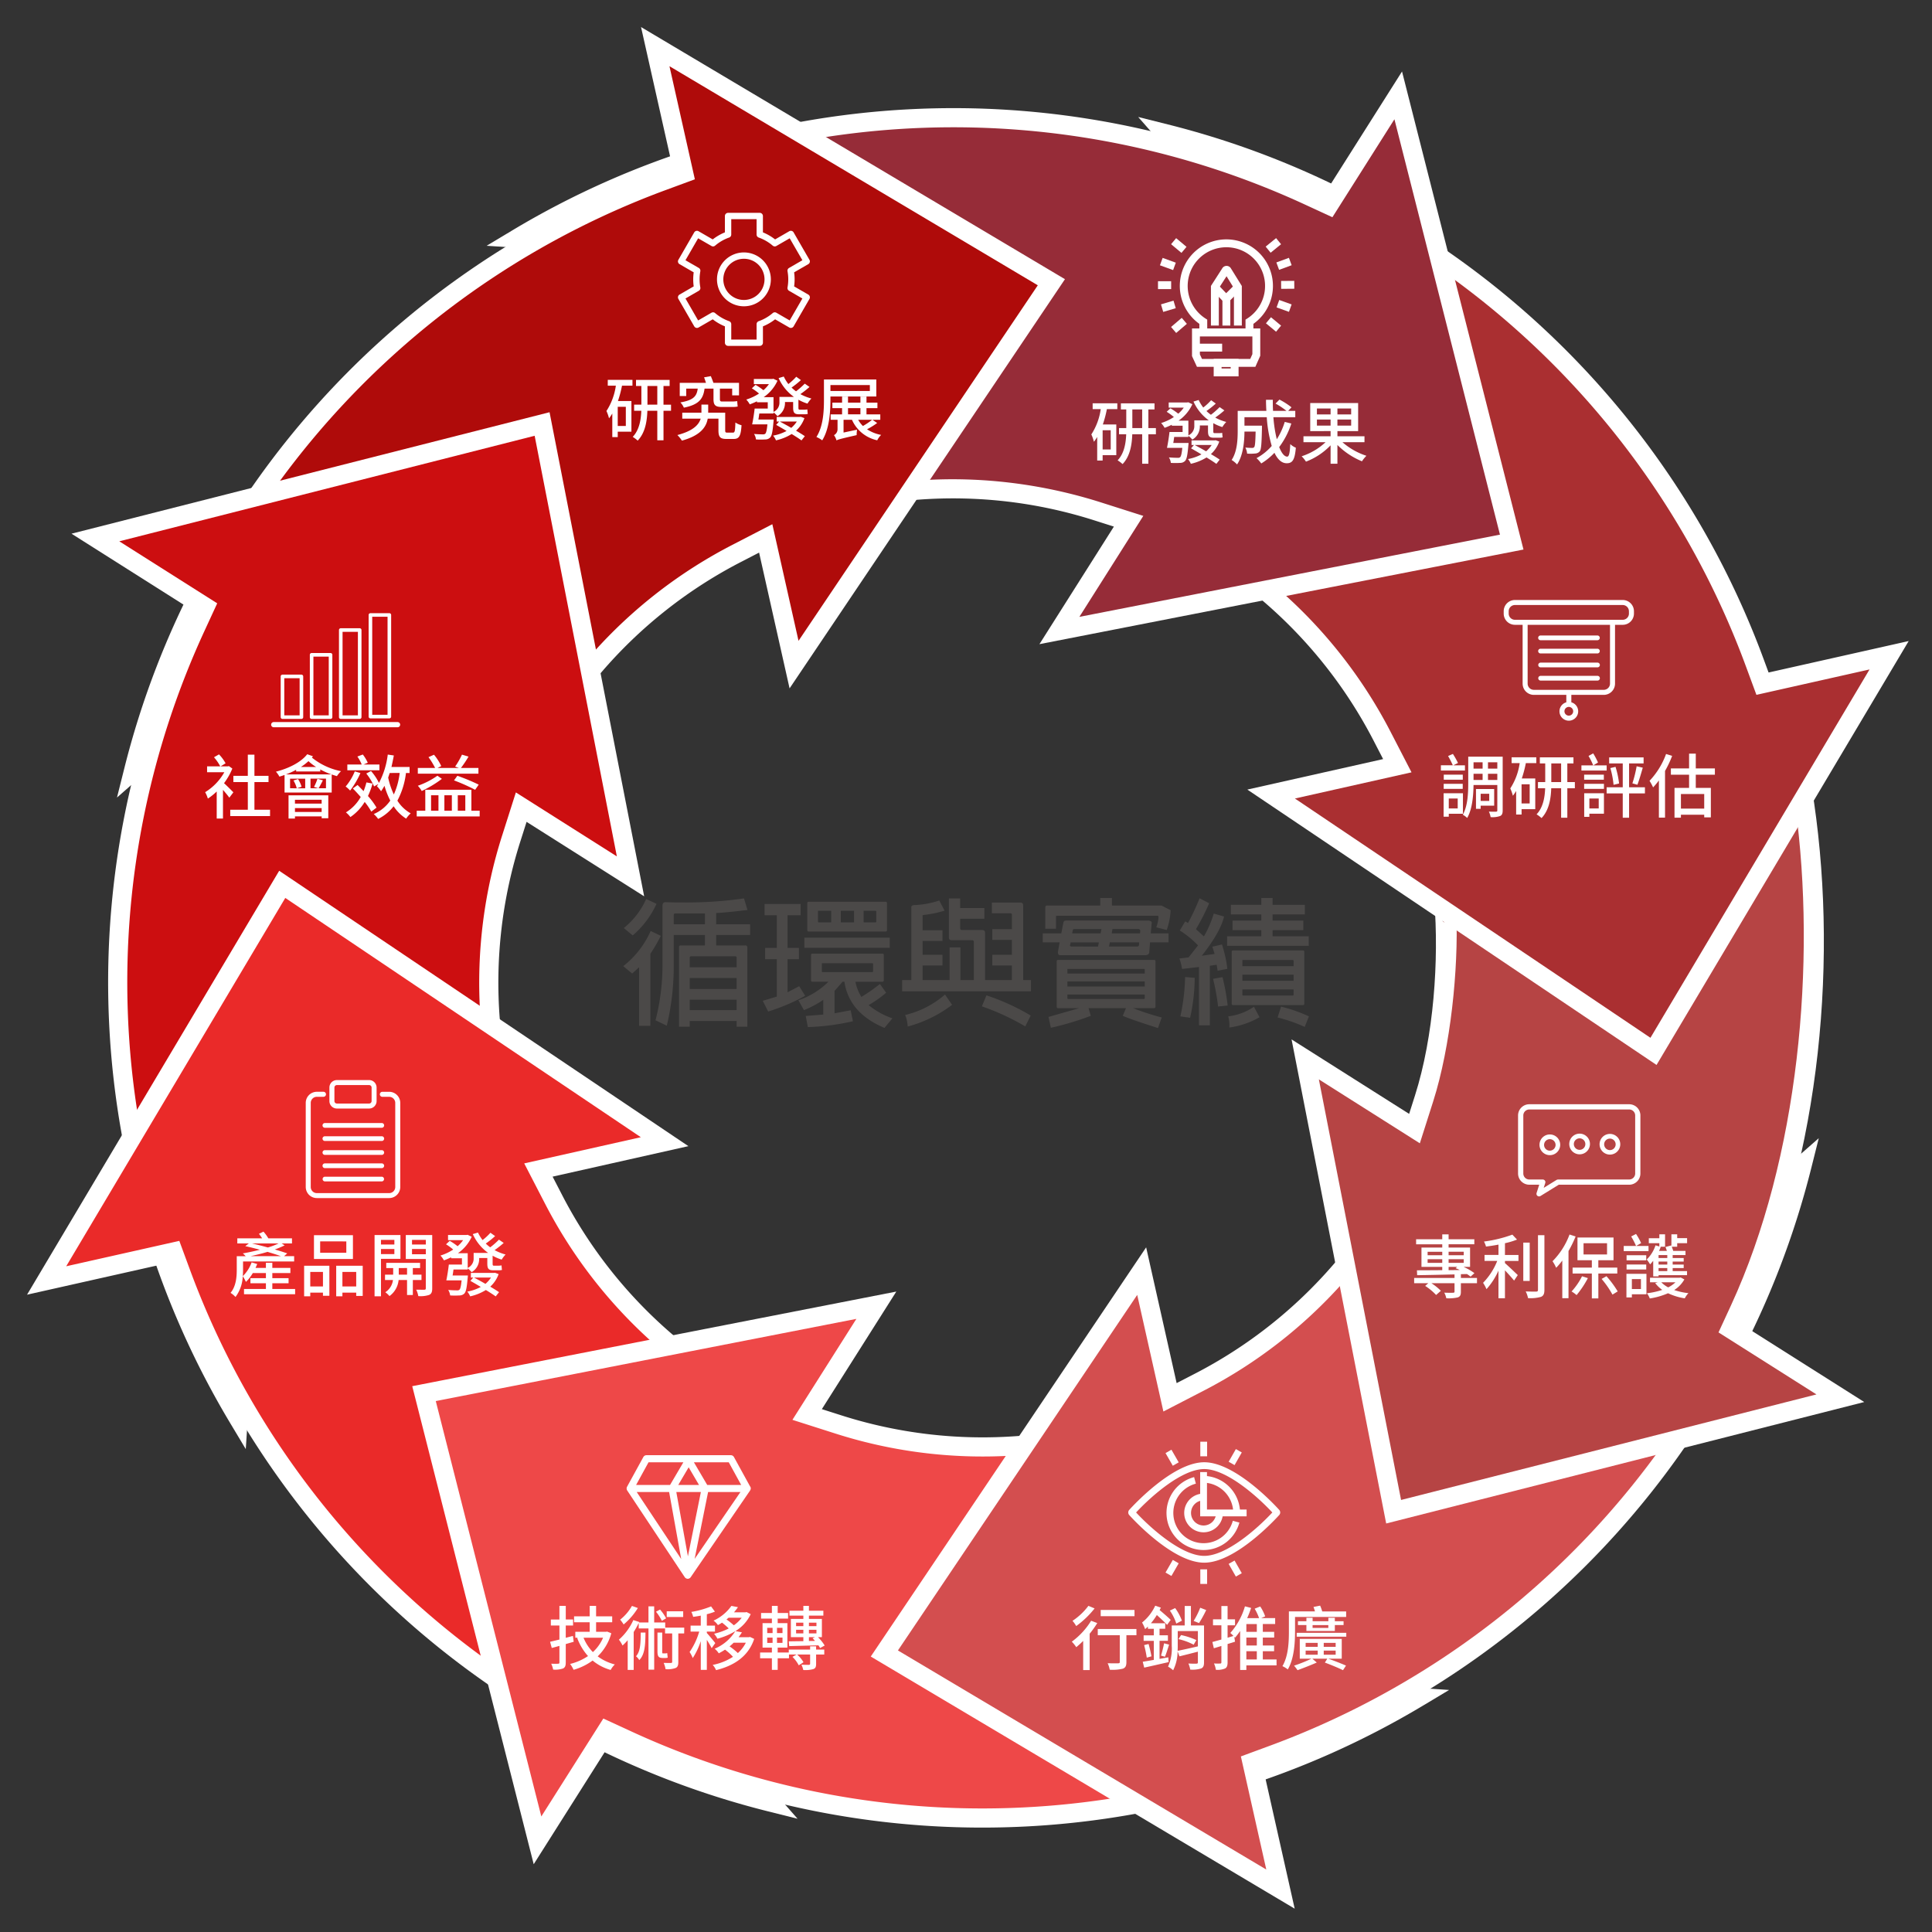 <svg xmlns="http://www.w3.org/2000/svg" xmlns:xlink="http://www.w3.org/1999/xlink" width="500" height="500" viewBox="0 0 500 500"><rect x="0" y="0" width="500" height="500" fill="#333333" stroke="none"/><defs><clipPath id="b"><rect width="500" height="500"/></clipPath></defs><g id="a" clip-path="url(#b)"><path d="M513.664,230.6l4.712,28.052-29.908,61.484-65.018-47.495-1.877-26.06Z" transform="translate(-49.523 -27.444)" fill="#b64444"/><path d="M396.566,196.735l3.761,7.275-32.662,7.334,98.957,66.6,46.74-78.584h0L527.6,175.421l-32.766,7.36-1.915-5.193A219.821,219.821,0,0,0,340.35,40.451l44.135,50.314-58.206,45.576A123.117,123.117,0,0,1,396.566,196.735Z" transform="translate(-38.699 -5.846)" fill="#aa2f31"/><path d="M466.752,280.9l-105.9-71.268,35.139-7.89-2.288-4.426a120.234,120.234,0,0,0-68.873-59.182l-4.361-1.462,59.766-46.8L332.6,35.567l7.691,1.928A221.825,221.825,0,0,1,494.582,176.179l1.165,3.157,36.259-8.144ZM373.16,211.946l92.014,61.925,56.7-95.327L492.6,185.117l-2.665-7.227A216.891,216.891,0,0,0,346.958,44.428l40.456,46.119L330.69,134.961a125.167,125.167,0,0,1,67.416,60.082l5.233,10.126Z" transform="translate(-38.04 -5.291)" fill="#fff"/><path d="M303.3,136.987l7.8,2.486-17.908,28.279L410.255,144.87,387.74,56.253h0l-6.859-26.991L362.916,57.634l-5.025-2.318A219.822,219.822,0,0,0,153.038,66.227l66.785,4.37-8.929,73.386A123.1,123.1,0,0,1,303.3,136.987Z" transform="translate(-19.022 -4.575)" fill="#962c38"/><path d="M286.99,170.492l19.268-30.427-4.745-1.51a120.259,120.259,0,0,0-90.549,6.852l-4.118,2.052,9.17-75.354-72.088-4.716,6.8-4.078A221.826,221.826,0,0,1,357.893,52.276l3.056,1.409,19.881-31.4,31.433,123.717Zm-10.808-42.131a127.532,127.532,0,0,1,26.832,5.475l10.86,3.458-16.547,26.134L406.177,142.15l-27.315-107.5L362.813,60l-6.993-3.226A216.885,216.885,0,0,0,160.345,63.5l61.217,4-8.7,71.514A124.7,124.7,0,0,1,276.182,128.361Z" transform="translate(-17.987 -3.783)" fill="#fff"/><path d="M197.173,146.056l7.275-3.76,7.334,32.66L278.377,76,199.8,29.259h0L175.86,15.024l7.359,32.766L178.028,49.7A219.822,219.822,0,0,0,40.888,202.273L91.2,158.137l45.577,58.206A123.106,123.106,0,0,1,197.173,146.056Z" transform="translate(-6.284 -2.958)" fill="#af0b0a"/><path d="M137.112,220.841l-46.8-59.765L36.005,208.713l1.928-7.691A221.824,221.824,0,0,1,176.616,46.732l3.157-1.163L171.63,9.309,281.339,74.562l-71.268,105.9-7.89-35.14-4.427,2.288h0a120.239,120.239,0,0,0-59.183,68.874ZM90.985,153.9,135.4,210.623a125.2,125.2,0,0,1,60.082-67.416h0l10.126-5.233,6.778,30.182,61.924-92.015-95.326-56.7,6.574,29.273-7.227,2.664A216.9,216.9,0,0,0,44.865,194.355Z" transform="translate(-5.729 -2.309)" fill="#fff"/><path d="M137.425,232.162l2.486-7.8,28.28,17.909L145.309,125.2,56.692,147.719h0L29.7,154.578l28.372,17.965-2.318,5.025A219.819,219.819,0,0,0,66.666,382.421l4.37-66.785,73.386,8.929A123.1,123.1,0,0,1,137.425,232.162Z" transform="translate(-5.013 -15.472)" fill="#cc0e10"/><path d="M67.827,390.107l-4.077-6.8A221.83,221.83,0,0,1,52.715,176.14l1.409-3.055L22.727,153.2l123.717-31.435L170.93,247.044,140.5,227.776l-1.511,4.748a120.237,120.237,0,0,0,6.854,90.549l2.049,4.118-75.352-9.171ZM35.09,155.172l25.347,16.05-3.227,6.993A216.894,216.894,0,0,0,63.939,373.69l4-61.217,71.514,8.7a125.176,125.176,0,0,1-5.184-90.154v0l3.458-10.859,26.134,16.549L142.588,127.858Z" transform="translate(-4.221 -15.082)" fill="#fff"/><path d="M146.5,340.814l-3.76-7.275,32.659-7.333-98.956-66.6L29.7,338.191h0L15.463,362.127l32.766-7.359,1.912,5.193A219.828,219.828,0,0,0,202.711,497.1l-44.135-50.317,58.206-45.575A123.112,123.112,0,0,1,146.5,340.814Z" transform="translate(-3.396 -30.738)" fill="#ea2a29"/><path d="M209.153,500.978l-7.691-1.927A221.827,221.827,0,0,1,47.17,360.366l-1.163-3.156-36.26,8.143L75,255.643l105.9,71.268-35.14,7.89,2.289,4.426A120.249,120.249,0,0,0,216.92,398.41l4.36,1.461-59.766,46.8Zm-160-149.551,2.664,7.227A216.9,216.9,0,0,0,194.794,492.118L154.34,446l56.722-44.413A125.18,125.18,0,0,1,143.646,341.5l-5.233-10.125,30.181-6.777L76.578,262.674,19.88,358Z" transform="translate(-2.747 -30.288)" fill="#fff"/><path d="M232.6,413.248l-7.8-2.485,17.909-28.28L125.642,405.365l22.515,88.617h0l6.86,26.99L172.982,492.6l5.024,2.318a219.825,219.825,0,0,0,204.855-10.911l-66.786-4.368L325,406.25A123.1,123.1,0,0,1,232.6,413.248Z" transform="translate(-15.911 -44.695)" fill="#ee4848"/><path d="M153.643,526.7,122.206,402.985,247.483,378.5l-19.269,30.426,4.749,1.513a120.245,120.245,0,0,0,90.549-6.856l4.118-2.049-9.172,75.353,72.088,4.716-6.8,4.077a221.832,221.832,0,0,1-207.167,11.035l-3.055-1.411ZM128.3,406.839l27.314,107.5,16.049-25.345,6.992,3.226A216.908,216.908,0,0,0,374.13,485.49l-61.22-4,8.7-71.516a125.182,125.182,0,0,1-90.154,5.186h0L220.6,411.694l16.549-26.132Z" transform="translate(-15.52 -44.242)" fill="#fff"/><path d="M341.254,396.127l-7.275,3.761-7.334-32.66-66.6,98.956,78.582,46.74h0l23.936,14.236-7.358-32.766,5.191-1.913a219.828,219.828,0,0,0,137.14-152.57l-50.316,44.135L401.645,325.84A123.1,123.1,0,0,1,341.254,396.127Z" transform="translate(-31.177 -38.261)" fill="#d34e4f"/><path d="M365.79,531.566,256.081,466.312l71.268-105.9,7.89,35.14,4.426-2.289A120.24,120.24,0,0,0,398.847,324.4l1.463-4.362,46.8,59.765,54.31-47.637-1.928,7.691A221.824,221.824,0,0,1,360.8,494.143l-3.156,1.165ZM263.111,464.735l95.327,56.7-6.574-29.273,7.227-2.664A216.9,216.9,0,0,0,492.556,346.519l-46.12,40.454-44.414-56.722a125.179,125.179,0,0,1-60.082,67.415L331.813,402.9l-6.776-30.18Z" transform="translate(-30.726 -37.602)" fill="#fff"/><g transform="translate(337.787 214.312)"><path d="M493.037,372.766l2.319-5.024a219.721,219.721,0,0,0,17.771-124.557c-2.644,4.521-5.475,8.939-8.043,13.515-2.192,3.906-4.226,7.936-6.487,11.815-.276.823-.564,1.643-.823,2.471-.43,1.38-.812,2.77-1.2,4.163-.1.363-.182.64-.247.855-.026.2-.061.453-.109.774a73.65,73.65,0,0,0-.869,7.66,13.05,13.05,0,0,1-4.165,8.815c-.074.185-.128.368-.221.558a8.97,8.97,0,0,1-5.59,5.141c1.056,6.638-4.912,11.147-11.32,9.83-6.834-1.4-12.291-5.9-16.272-11.589-4.971-1.323-9.039-5.865-12.1-9.7-.676-.849-1.344-1.727-2-2.619a5.349,5.349,0,0,1-2.064-.53c-4.281-2.045-7.495-5.274-10.91-8.371-2.886-.293-5.5-2.21-7.972-4.549-1.08-1.023-2.457-2.446-3.427-3.391a123.775,123.775,0,0,1-5.615,45.112l-2.485,7.8L382.92,303.042,405.8,420.106l88.617-22.517,26.993-6.858Z" transform="translate(-382.92 -243.185)" fill="#b64444"/></g><g transform="translate(334.256 203.598)"><path d="M495.741,370.462l1.41-3.055c18.91-40.965,23.476-93.122,16.374-136.309-1.271,2.323-2.841,2.8-4.211,5.07,5.471,40.352.947,91.025-16.658,129.164l-3.228,6.993,25.348,16.05-107.5,27.313L386,306.837l26.133,16.549,3.459-10.861c4.515-14.185,6.546-34.163,5.994-48.608-1.185-1.168-2.6,2.843-3.345,2.17-.642-.583-1.687-5.064-2.376-5.582,1.248,15.511-.127,35.238-4.992,50.519l-1.51,4.747L378.936,296.5l24.487,125.277L527.14,390.343Z" transform="translate(-378.936 -231.098)" fill="#fff"/></g><g transform="translate(53.089 195.196)"><path d="M68,232.868c-.342-.505-1.028-1.317-1.641-2.021v7.417H64.737v-7a14.807,14.807,0,0,1-2.291,1.841,8.231,8.231,0,0,0-.7-1.66,14.228,14.228,0,0,0,4.963-5.162H62.247v-1.516h3.411a12.148,12.148,0,0,0-1.625-2.364l1.3-.739a10.5,10.5,0,0,1,1.7,2.31l-1.3.793h1.858l.29-.073.9.633a16.9,16.9,0,0,1-2.148,3.789c.721.649,2.057,1.986,2.417,2.364Zm10.54,3.122v1.643h-10.3V235.99h4.549v-7.164H69.05V227.22h3.737v-5.486H74.5v5.486h3.645v1.606H74.5v7.164Z" transform="translate(-61.742 -221.625)" fill="#fff"/><path d="M91.989,222.143a4.061,4.061,0,0,1-.27.344,17.344,17.344,0,0,0,7.543,3.519,6.7,6.7,0,0,0-1.064,1.282c-.433-.127-.9-.272-1.354-.433v4.673h-12.2V226.98c-.451.163-.883.308-1.334.433a6.472,6.472,0,0,0-.9-1.282c3.266-.83,6.459-2.4,8.1-4.512Zm4.783,4.693a17.881,17.881,0,0,1-2.888-1.281v.523H87.641v-.433a19.113,19.113,0,0,1-2.617,1.19Zm-11.1,5.414H95.96v5.937H94.245V237.7H87.334v.559h-1.66Zm2.454-4.205a7.474,7.474,0,0,1,.92,1.986l-1.191.4h2.13v-2.491H86.071v2.491H87.8a7.776,7.776,0,0,0-.848-2.021Zm-.794,5.36v.993h6.911V233.4Zm6.911,3.158v-1.011H87.334v1.011Zm-1.425-11.64a12.287,12.287,0,0,1-1.986-1.516,13.883,13.883,0,0,1-1.967,1.516Zm2.545,3.013H91.358v2.491h2.021l-1.119-.344a13.535,13.535,0,0,0,.9-2.111l1.408.4c-.4.776-.794,1.534-1.119,2.057h1.913Z" transform="translate(-64.089 -221.62)" fill="#fff"/><path d="M106.592,226.5a21.854,21.854,0,0,1-2.67,4.53,8.061,8.061,0,0,0-1.155-1.048,14.312,14.312,0,0,0,2.364-3.916Zm2.815,9.98a17.222,17.222,0,0,0-1.713-2.509,12.6,12.6,0,0,1-3.7,3.916,6.622,6.622,0,0,0-1.155-1.209,10.982,10.982,0,0,0,3.826-3.988c-.686-.776-1.39-1.552-2.04-2.2l1.228-.9c.487.488,1.011,1.028,1.552,1.588a15.723,15.723,0,0,0,.738-2.256l1.589.288a19.45,19.45,0,0,1-1.191,3.231,18.777,18.777,0,0,1,2.22,3Zm2.095-10.7h-8.3v-1.5h3.718a10.107,10.107,0,0,0-1.119-2.056l1.408-.524a10.127,10.127,0,0,1,1.281,2.129l-1.082.451h4.1Zm6.875.7a20.289,20.289,0,0,1-2.22,7.163,9.649,9.649,0,0,0,3.449,3.285,6.587,6.587,0,0,0-1.175,1.371,10.6,10.6,0,0,1-3.248-3.212,11.433,11.433,0,0,1-4.006,3.283,7.363,7.363,0,0,0-1.137-1.263,9.9,9.9,0,0,0,4.276-3.483,20.77,20.77,0,0,1-1.5-3.826c-.288.505-.577.975-.883,1.408a9.176,9.176,0,0,0-1.084-1.317,3.809,3.809,0,0,0,.379-.559l-1.1.631a14.523,14.523,0,0,0-2.022-3.338l1.227-.65a13.876,13.876,0,0,1,2.057,3.086,21.145,21.145,0,0,0,2.275-7.344l1.57.234c-.181,1.011-.4,2.022-.614,2.978h4.694v1.552Zm-4.205,0c-.144.414-.269.793-.4,1.19a19.823,19.823,0,0,0,1.463,4.367,18.766,18.766,0,0,0,1.516-5.558Z" transform="translate(-66.402 -221.629)" fill="#fff"/><path d="M139.81,236.253v1.479H123.516v-1.479h2.219V230.82h11.928v5.433Zm-.324-9.583H123.8V225.19h4.477a18.881,18.881,0,0,0-1.715-2.8l1.426-.632a13.723,13.723,0,0,1,1.876,2.941l-.974.488h5.558l-.991-.361a20.207,20.207,0,0,0,1.768-3.087l1.7.505a28.824,28.824,0,0,1-1.968,2.942h4.53Zm-9.456,1.336a29.224,29.224,0,0,1-5.216,3.14,7.028,7.028,0,0,0-1.011-1.354,20.31,20.31,0,0,0,5.071-2.6Zm-2.8,8.247h1.914v-4.007h-1.914Zm3.446-4.007v4.007h1.932v-4.007Zm3.357-5.035a49.913,49.913,0,0,1,5.524,2.292l-.922,1.335a47.49,47.49,0,0,0-5.467-2.436Zm.109,5.035v4.007h1.949v-4.007Z" transform="translate(-68.758 -221.634)" fill="#fff"/></g><g transform="translate(70.197 158.685)"><path d="M113.709,212.23h-32a.671.671,0,1,0,0,1.341h32a.671.671,0,1,0,0-1.341Z" transform="translate(-81.042 -184.042)" fill="#fff"/><path d="M84.264,209.841h4.9a.464.464,0,0,0,.465-.464V198.84a.467.467,0,0,0-.465-.464h-4.9a.466.466,0,0,0-.465.464v10.537A.463.463,0,0,0,84.264,209.841Zm.465-10.535H88.7v9.608H84.73Z" transform="translate(-81.355 -182.468)" fill="#fff"/><path d="M92.773,209.124h4.9a.463.463,0,0,0,.463-.464V192.532a.464.464,0,0,0-.463-.464h-4.9a.464.464,0,0,0-.464.464v16.129A.463.463,0,0,0,92.773,209.124ZM93.237,193h3.968v15.2H93.237Z" transform="translate(-82.322 -181.752)" fill="#fff"/><path d="M101.28,208.3h4.9a.463.463,0,0,0,.465-.464V185.3a.467.467,0,0,0-.465-.466h-4.9a.466.466,0,0,0-.463.466V207.84A.462.462,0,0,0,101.28,208.3Zm.466-22.537h3.969v21.61h-3.969Z" transform="translate(-83.288 -180.931)" fill="#fff"/><path d="M109.939,207.664h4.9a.464.464,0,0,0,.465-.465V180.9a.465.465,0,0,0-.465-.465h-4.9a.462.462,0,0,0-.462.465v26.3A.462.462,0,0,0,109.939,207.664Zm.466-26.3h3.968v25.373h-3.968Z" transform="translate(-84.272 -180.43)" fill="#fff"/></g><g transform="translate(156.948 97.344)"><path d="M179.252,112.309h6.388v1.515h-2.706a30.366,30.366,0,0,1-1.049,3.97h3.485v7.941h-3.539v1.39h-1.408v-6.1a10.429,10.429,0,0,1-.848,1.245,10.237,10.237,0,0,0-.667-1.894,16.248,16.248,0,0,0,2.436-6.552h-2.093Zm4.673,6.983h-2.094v4.962h2.094Zm11.7,1.028h-1.949v7.634h-1.607V120.32H189.5c-.09,2.707-.558,5.7-2.508,7.723a8.919,8.919,0,0,0-1.282-.974c1.714-1.786,2.13-4.438,2.22-6.749h-1.859v-1.588h1.877V113.9H186.56v-1.571h8.7V113.9h-1.588v4.835h1.949Zm-3.556-1.588V113.9H189.52v4.835Z" transform="translate(-178.909 -111.352)" fill="#fff"/><path d="M214,125.847c.468,0,.559-.344.632-2.618a4.858,4.858,0,0,0,1.587.7c-.178,2.833-.63,3.555-2.038,3.555h-1.894c-1.572,0-2.04-.487-2.04-2.237v-3.014h-2.779c-.362,2.129-1.843,4.367-6.678,5.684a8.544,8.544,0,0,0-1.173-1.443c4.133-1.083,5.577-2.707,6.028-4.241h-4.764v-1.552h4.963v-2.093h1.748v2.093h4.4v4.566c0,.505.091.6.558.6Zm-12.091-9.475h-1.679v-3.41h6.785c-.144-.47-.326-.994-.488-1.426l1.75-.307c.216.523.489,1.191.667,1.733h6.624v3.248H213.8v-1.751h-3.174v2.707c0,.451.089.631.522.631h2.492a8.981,8.981,0,0,0,1.46-.107c.037.433.074,1.028.127,1.407a6.937,6.937,0,0,1-1.516.108h-2.672c-1.677,0-2.074-.577-2.074-2.056v-2.689h-2.311c-.362,2.634-1.406,4.133-5.36,4.927a4.318,4.318,0,0,0-.9-1.354c3.446-.6,4.224-1.624,4.492-3.573h-2.976Z" transform="translate(-181.261 -111.229)" fill="#fff"/><path d="M236.1,114.04a25.011,25.011,0,0,1-2.364,1.859,12.849,12.849,0,0,0,2.851,1.137,7.313,7.313,0,0,0-1.011,1.317,11.326,11.326,0,0,1-2.345-1.011v2.04c0,.415.054.541.306.541h1.119a4.517,4.517,0,0,0,.886-.072c.016.343.054.83.108,1.173a3.476,3.476,0,0,1-.956.091h-1.318c-1.263,0-1.515-.506-1.515-1.752v-1.425h-2.113v.073A3.906,3.906,0,0,1,227.8,121.6a5.77,5.77,0,0,0-1.011-.975v.289h-3.681c-.072.524-.145,1.065-.235,1.552h3.952s-.017.433-.054.65c-.216,2.472-.413,3.555-.864,4.024a1.793,1.793,0,0,1-1.284.488,20.819,20.819,0,0,1-2.38,0,3.357,3.357,0,0,0-.505-1.426c.956.09,1.893.108,2.256.108a.88.88,0,0,0,.65-.162c.234-.216.415-.9.558-2.418h-3.951c.234-1.1.5-2.76.649-4.1h3.392v-1.624h-2.8v-.253a16.442,16.442,0,0,1-1.859.794,5.954,5.954,0,0,0-.9-1.245,12.911,12.911,0,0,0,3.3-1.552,14.624,14.624,0,0,0-1.858-1.354l.956-.9a15.432,15.432,0,0,1,2.037,1.389,8.325,8.325,0,0,0,1.426-1.57h-3.9v-1.336h4.781l.272-.054,1.064.506a10.414,10.414,0,0,1-3.573,4.258h2.544V120.5a2.611,2.611,0,0,0,1.534-2.526v-1.354h3.755a12.044,12.044,0,0,1-3.971-4.873l1.335-.4a10.788,10.788,0,0,0,1.191,1.947,14.929,14.929,0,0,0,2.038-1.894l1.211.867a23.068,23.068,0,0,1-2.419,1.931,10.156,10.156,0,0,0,1.155.974,20.966,20.966,0,0,0,2.256-1.985Zm-1.317,8.067a7.99,7.99,0,0,1-2.166,3.249c.885.523,1.7,1.028,2.273,1.425l-.866,1.1c-.63-.468-1.533-1.046-2.543-1.66a12.96,12.96,0,0,1-4.06,1.643,4.8,4.8,0,0,0-.741-1.227,11.686,11.686,0,0,0,3.483-1.21c-.921-.558-1.859-1.1-2.689-1.57l.757-.866H227.6V121.8h5.991l.254-.036Zm-6.372.884c.9.488,1.949,1.047,2.962,1.643a7.788,7.788,0,0,0,1.442-1.643Z" transform="translate(-183.546 -111.243)" fill="#fff"/><path d="M243.841,116.609v.848c0,3.087-.271,7.562-2.13,10.5a6.707,6.707,0,0,0-1.5-.866c1.788-2.779,1.951-6.768,1.951-9.637v-5.251h13.551v4.4Zm0-2.959v1.534h10.2V113.65Zm12.092,9.818a19.125,19.125,0,0,1-2.618,1.623,9.9,9.9,0,0,0,3.646,1.462,5.2,5.2,0,0,0-1.012,1.39,9.207,9.207,0,0,1-6.532-5.306h-2.183v3.3l3.5-.739a7.89,7.89,0,0,0-.108,1.408c-4.259.974-4.836,1.136-5.2,1.37V128a4.944,4.944,0,0,0-.667-1.389,1.709,1.709,0,0,0,.92-1.5v-2.473h-1.787v-1.408h2.961v-1.606h-2.509V118.2h2.509v-1.57h1.534v1.57H251.6v-1.57h1.572v1.57H256v1.425h-2.831v1.606h3.573v1.408h-2.023Zm-7.544-2.239H251.6v-1.606h-3.211Zm2.635,1.408a6.609,6.609,0,0,0,1.227,1.606,18.191,18.191,0,0,0,2.383-1.606Z" transform="translate(-185.872 -111.34)" fill="#fff"/></g><g transform="translate(175.458 55.083)"><path d="M233.517,84.708l-3.667-2.119a13.116,13.116,0,0,0,0-3.638l3.667-2.12a.817.817,0,0,0,.3-1.119l-4.1-7.1a.818.818,0,0,0-1.12-.3l-3.67,2.12a13.134,13.134,0,0,0-3.151-1.825V64.374a.821.821,0,0,0-.819-.821h-8.2a.82.82,0,0,0-.819.821v4.233a13.089,13.089,0,0,0-3.152,1.825l-3.669-2.12a.823.823,0,0,0-1.12.3l-4.1,7.1a.817.817,0,0,0-.082.624.8.8,0,0,0,.381.495l3.668,2.12a13.113,13.113,0,0,0,0,3.638L200.2,84.706a.822.822,0,0,0-.3,1.121l4.1,7.1a.818.818,0,0,0,1.12.3l3.669-2.118a13.083,13.083,0,0,0,3.152,1.823v4.233a.819.819,0,0,0,.819.819h8.2a.82.82,0,0,0,.819-.819V92.933a13.128,13.128,0,0,0,3.151-1.823l3.67,2.118a.816.816,0,0,0,.622.082.828.828,0,0,0,.5-.384l4.1-7.1A.818.818,0,0,0,233.517,84.708Zm-4.809,6.69-3.45-1.99a.81.81,0,0,0-.942.086,11.417,11.417,0,0,1-3.631,2.1.822.822,0,0,0-.547.773v3.981h-6.557V92.366a.82.82,0,0,0-.55-.773,11.465,11.465,0,0,1-3.631-2.1.81.81,0,0,0-.942-.086L205.01,91.4l-3.279-5.681,3.447-1.991a.817.817,0,0,0,.4-.858,11.594,11.594,0,0,1,0-4.2.82.82,0,0,0-.4-.858l-3.447-1.993,3.279-5.679,3.448,1.99a.809.809,0,0,0,.942-.084,11.412,11.412,0,0,1,3.631-2.1.814.814,0,0,0,.55-.77V65.193h6.557v3.983a.816.816,0,0,0,.547.77,11.375,11.375,0,0,1,3.631,2.1.81.81,0,0,0,.942.084l3.45-1.99,3.281,5.679-3.447,1.993a.816.816,0,0,0-.4.858,11.59,11.59,0,0,1,0,4.2.814.814,0,0,0,.4.858l3.447,1.991Z" transform="translate(-199.791 -63.553)" fill="#fff"/><path d="M218.153,75.113a6.969,6.969,0,1,0,6.969,6.969A6.977,6.977,0,0,0,218.153,75.113Zm0,12.3a5.33,5.33,0,1,1,5.33-5.331A5.336,5.336,0,0,1,218.153,87.413Z" transform="translate(-201.085 -64.866)" fill="#fff"/></g><g transform="translate(59.667 279.52)"><g transform="translate(0 39.227)"><path d="M85.875,375.835v1.371H72.647v-1.371h5.667v-1.479H74.307v-1.318h4.007V371.72H74.92a10.232,10.232,0,0,1-1.785,2.293,8.748,8.748,0,0,0-.814-1.48,9.587,9.587,0,0,1-1.877,5.379,5.875,5.875,0,0,0-1.282-1.065c1.444-1.734,1.606-4.169,1.606-5.992v-3.5h2.31a6.866,6.866,0,0,0-.738-.721c1.37-.235,2.94-.578,4.421-.939-1.3-.361-2.6-.685-3.79-.939l.921-.7H70.914v-1.317h6.425a9.7,9.7,0,0,0-.83-1.174L77.681,361a10.028,10.028,0,0,1,1.263,1.733h6.118v1.317H82.374l.793.505a27.173,27.173,0,0,1-2.544,1.065c1.209.343,2.328.7,3.212,1.011l-.831.721h2.617v1.372H72.395v2.148c0,.523-.02,1.082-.074,1.659a9.387,9.387,0,0,0,2.292-3.573l1.444.415c-.127.342-.271.668-.433,1.01h2.689V369.05h1.66v1.334h4.674v1.336H79.974v1.318h4.205v1.318H79.974v1.479Zm-3.664-8.482c-.956-.343-2.183-.721-3.483-1.119-1.479.452-3,.812-4.4,1.119Zm-7.507-3.3c1.317.306,2.743.668,4.115,1.046a18.371,18.371,0,0,0,2.779-1.046Z" transform="translate(-69.163 -361.001)" fill="#fff"/><path d="M90.644,369.943h6.533v7.778h-1.66v-.813H92.232v.939H90.644Zm1.588,1.607V375.3h3.285V371.55Zm11.044-3.358H93.189v-6.153h10.087Zm-1.714-4.547H94.794v2.942h6.767Zm4.242,6.3v7.814h-1.68v-.848h-3.572v.939H98.945v-7.9Zm-1.68,5.359V371.55h-3.572V375.3Z" transform="translate(-71.603 -361.119)" fill="#fff"/><path d="M112.868,368.152v9.69h-1.661V362h6.7v6.154Zm0-4.909v1.209h3.465v-1.209Zm3.465,3.682v-1.318h-3.465v1.318Zm4.781,6.712v3.882h-1.5v-3.882h-2.182a5.817,5.817,0,0,1-2.364,4.152,5.624,5.624,0,0,0-1.084-.993,4.369,4.369,0,0,0,1.986-3.159h-2.056v-1.389h2.111v-1.714h-1.788V369.2h8.753v1.336h-1.877v1.714h2.239v1.389Zm-1.5-1.389v-1.714H117.47v1.714Zm6.515,3.537c0,.92-.18,1.408-.776,1.7a7.111,7.111,0,0,1-2.834.308,5.4,5.4,0,0,0-.54-1.66c.919.017,1.839.017,2.128.017.27-.017.361-.108.361-.378v-7.581h-5.178V362h6.839ZM120.9,363.243v1.209h3.573v-1.209Zm3.573,3.718v-1.354H120.9v1.354Z" transform="translate(-73.938 -361.114)" fill="#fff"/><path d="M146.817,363.955a25.071,25.071,0,0,1-2.364,1.859,12.893,12.893,0,0,0,2.85,1.137,7.222,7.222,0,0,0-1.01,1.318,11.374,11.374,0,0,1-2.345-1.012v2.04c0,.416.054.542.307.542h1.119a4.444,4.444,0,0,0,.885-.072c.018.343.054.83.108,1.173a3.48,3.48,0,0,1-.956.09H144.09c-1.262,0-1.516-.5-1.516-1.751v-1.425h-2.111v.071a3.908,3.908,0,0,1-1.949,3.592,5.772,5.772,0,0,0-1.011-.975v.289h-3.681c-.072.524-.145,1.064-.234,1.552h3.953s-.019.433-.055.65c-.216,2.472-.415,3.555-.865,4.024a1.8,1.8,0,0,1-1.283.487,20.391,20.391,0,0,1-2.381,0,3.316,3.316,0,0,0-.506-1.425c.957.09,1.894.107,2.256.107a.876.876,0,0,0,.651-.162c.233-.216.415-.9.559-2.417h-3.953c.234-1.1.5-2.761.649-4.1h3.392v-1.625h-2.8v-.253a16.287,16.287,0,0,1-1.859.794,6.074,6.074,0,0,0-.9-1.245,12.833,12.833,0,0,0,3.3-1.552,14.62,14.62,0,0,0-1.858-1.354l.956-.9a15.676,15.676,0,0,1,2.038,1.39,8.319,8.319,0,0,0,1.426-1.57h-3.9V361.9H137.2l.272-.053,1.064.505a10.438,10.438,0,0,1-3.572,4.259H137.5v3.805a2.606,2.606,0,0,0,1.534-2.525v-1.354h3.754a12.044,12.044,0,0,1-3.97-4.871l1.335-.4a10.853,10.853,0,0,0,1.192,1.948,14.973,14.973,0,0,0,2.037-1.893l1.211.865a22.784,22.784,0,0,1-2.419,1.931,10.086,10.086,0,0,0,1.155.975,20.879,20.879,0,0,0,2.256-1.986Zm-1.317,8.067a8,8,0,0,1-2.166,3.248c.885.524,1.7,1.029,2.275,1.425l-.867,1.1c-.631-.468-1.534-1.046-2.544-1.659a13.019,13.019,0,0,1-4.06,1.642,4.763,4.763,0,0,0-.74-1.228,11.686,11.686,0,0,0,3.483-1.208c-.921-.559-1.86-1.1-2.689-1.57l.759-.867h-.633v-1.192h5.992l.253-.035Zm-6.371.884c.9.487,1.948,1.047,2.96,1.642a7.8,7.8,0,0,0,1.442-1.642Z" transform="translate(-76.124 -361.031)" fill="#fff"/></g><path d="M112.706,320.173h-1.763a.648.648,0,0,0,0,1.3h1.763a1.578,1.578,0,0,1,1.574,1.58v21.759a1.577,1.577,0,0,1-1.574,1.58H93.987a1.578,1.578,0,0,1-1.577-1.58V323.048a1.579,1.579,0,0,1,1.577-1.58H95.7a.648.648,0,0,0,0-1.3H93.987a2.874,2.874,0,0,0-2.871,2.875v21.759a2.875,2.875,0,0,0,2.871,2.875h18.719a2.877,2.877,0,0,0,2.871-2.875V323.048A2.876,2.876,0,0,0,112.706,320.173Z" transform="translate(-71.656 -317.137)" fill="#fff"/><path d="M99.956,324.118h8.35a1.934,1.934,0,0,0,1.93-1.931v-3.508a1.933,1.933,0,0,0-1.93-1.93h-8.35a1.933,1.933,0,0,0-1.93,1.93v3.508A1.934,1.934,0,0,0,99.956,324.118Zm-.634-5.44a.633.633,0,0,1,.634-.633h8.35a.635.635,0,0,1,.636.633v3.508a.636.636,0,0,1-.636.636h-8.35a.634.634,0,0,1-.634-.636Z" transform="translate(-72.441 -316.748)" fill="#fff"/><path d="M111.348,329.293H96.627a.612.612,0,0,0,0,1.224h14.722a.612.612,0,0,0,0-1.224Z" transform="translate(-72.213 -318.173)" fill="#fff"/><path d="M111.348,333.153H96.627a.612.612,0,0,0,0,1.224h14.722a.612.612,0,0,0,0-1.224Z" transform="translate(-72.213 -318.611)" fill="#fff"/><path d="M111.348,337.214H96.627a.612.612,0,0,0,0,1.224h14.722a.612.612,0,0,0,0-1.224Z" transform="translate(-72.213 -319.073)" fill="#fff"/><path d="M111.348,341.073H96.627a.613.613,0,0,0,0,1.226h14.722a.613.613,0,0,0,0-1.226Z" transform="translate(-72.213 -319.511)" fill="#fff"/><path d="M111.348,344.961H96.627a.612.612,0,0,0,0,1.223h14.722a.612.612,0,0,0,0-1.223Z" transform="translate(-72.213 -319.952)" fill="#fff"/></g><g transform="translate(277.383 415.536)"><path d="M321.363,474.712a24.4,24.4,0,0,1-1.967,2.76v9.4h-1.678v-7.542a23.935,23.935,0,0,1-1.787,1.624,9.358,9.358,0,0,0-1.155-1.426,19.123,19.123,0,0,0,5-5.413Zm-.686-3.791a23.848,23.848,0,0,1-4.764,4.567,7.692,7.692,0,0,0-.956-1.354,16.34,16.34,0,0,0,4.115-3.88Zm10.828,6.93h-2.6v6.95c0,.955-.217,1.442-.9,1.713a11.246,11.246,0,0,1-3.412.272,6.771,6.771,0,0,0-.541-1.68c1.154.037,2.364.037,2.689.019.342,0,.451-.09.451-.343v-6.93h-5.7v-1.605H331.5Zm-.5-4.926h-8.752v-1.606H331Z" transform="translate(-314.776 -470.2)" fill="#fff"/><path d="M342.155,484.811c-2.22.505-4.547,1.048-6.316,1.426l-.379-1.516c.776-.126,1.768-.29,2.868-.487v-4.929h-2.634v-1.424h2.634v-1.695H336.8v-.579c-.236.236-.487.451-.723.667a8.942,8.942,0,0,0-.793-1.7,12.115,12.115,0,0,0,3.41-4.367l1.462.506c-.107.2-.2.412-.323.631,1.028.865,2.22,1.894,2.868,2.543l-.939,1.282c-.595-.667-1.677-1.66-2.652-2.544a15.633,15.633,0,0,1-1.534,2.129h3.7v1.427H339.81v1.695h2.165v1.424H339.81v4.675l2.274-.4Zm-5.179-4.691c.289,1.027.6,2.345.74,3.194l-1.209.343a28.411,28.411,0,0,0-.686-3.248Zm3.212,3a28.6,28.6,0,0,0,.794-3.177l1.3.343c-.343,1.1-.74,2.345-1.064,3.14Zm11.135,1.786c0,.829-.182,1.316-.758,1.552a7.409,7.409,0,0,1-2.815.288,6.518,6.518,0,0,0-.47-1.571c.921.054,1.823.054,2.094.037s.36-.09.36-.343v-2.761c-1.695.45-3.391.866-4.764,1.209l-.486-1.281a11.04,11.04,0,0,1-1.156,4.889,5.77,5.77,0,0,0-1.317-.937,11.556,11.556,0,0,0,.957-5.469v-5.2h3.355v-5.035h1.606v5.035h3.393Zm-7.182-10.07a12.367,12.367,0,0,0-1.661-3.358l1.372-.648a13.2,13.2,0,0,1,1.75,3.266Zm.379,5.684c0,.433,0,.885-.036,1.372,1.37-.271,3.3-.7,5.249-1.156v-3.952h-5.214Zm.866-2.705a18.074,18.074,0,0,1,3.952,1.3l-.7,1.192a15.512,15.512,0,0,0-3.934-1.445Zm6.5-6.479a30.072,30.072,0,0,1-1.859,3.375l-1.39-.559a20.6,20.6,0,0,0,1.7-3.412Z" transform="translate(-317.105 -470.195)" fill="#fff"/><path d="M372.425,485.671h-7.814v1.19H363v-10.1a15.112,15.112,0,0,1-1.317,1.732l-.2-.216.2,1.262-1.931.6v4.746c0,.848-.163,1.317-.649,1.589a5.065,5.065,0,0,1-2.384.341,6.015,6.015,0,0,0-.487-1.641,15.715,15.715,0,0,0,1.588.017c.235,0,.326-.072.326-.323v-4.222q-1.03.324-1.95.593l-.379-1.624c.65-.16,1.445-.4,2.33-.631V475.3h-2.167v-1.554h2.167v-3.429h1.605v3.429h1.931V475.3h-1.931v3.211l1.516-.451a6.365,6.365,0,0,0-.812-.776,17.88,17.88,0,0,0,3.789-6.894l1.606.415c-.307.886-.632,1.768-1.028,2.635H367.9A12.827,12.827,0,0,0,366.759,471l1.444-.578a11.693,11.693,0,0,1,1.281,2.564l-1.048.45h3.629v1.533H368.87v2.021h2.942v1.479H368.87v2.057h2.922v1.479H368.87v2.131h3.555Zm-5.108-10.7h-2.706v2.021h2.706Zm0,3.5h-2.706v2.057h2.706Zm-2.706,5.668h2.706v-2.131h-2.706Z" transform="translate(-319.438 -470.207)" fill="#fff"/><path d="M379.53,476.924c0,2.887-.234,7.039-1.877,9.782a6.269,6.269,0,0,0-1.389-.848c1.534-2.58,1.679-6.244,1.679-8.933V471.69h6.749c-.108-.4-.253-.793-.379-1.154l1.714-.343a11.188,11.188,0,0,1,.54,1.5h6.192v1.425H379.53Zm8.59,7c1.679.578,3.484,1.3,4.6,1.787l-.776,1.19c-1.137-.559-2.978-1.335-4.692-1.968l.631-1.01h-3.88l1.154.994c-1.533.685-3.555,1.462-4.98,1.984a12.68,12.68,0,0,0-.9-1.174,37.482,37.482,0,0,0,4.494-1.8h-3.015V478.8h10.864v5.125Zm4.674-6.7v1.011H379.964V477.23Zm-10.322-.469v-1.534h-2.184v-.995h2.184v-.883h1.606v.883h4.078v-.883h1.678v.883h2.256v.995h-2.256v1.534Zm-.2,4.1H385.4v-1.029h-3.122Zm0,2.039H385.4v-1.065h-3.122Zm1.8-7.669v.739h4.078v-.739Zm5.973,4.6h-3.086v1.029h3.086Zm0,2h-3.086V482.9h3.086Z" transform="translate(-321.76 -470.193)" fill="#fff"/></g><g transform="translate(291.987 373.116)"><g transform="translate(0 5.314)"><path d="M350.912,454.322c-8.029,0-18.261-11.06-19.4-12.322a1.007,1.007,0,0,1,0-1.341c1.146-1.267,11.378-12.327,19.407-12.327s18.258,11.055,19.4,12.321a1,1,0,0,1,0,1.349C369.176,443.259,358.95,454.322,350.912,454.322Zm-17.629-12.993c4.094,4.4,11.947,11.233,17.629,11.233s13.535-6.833,17.629-11.233c-4.094-4.4-11.943-11.235-17.629-11.235S337.382,436.926,333.283,441.329Zm35.723.507h0Zm0-1.018,0,0Z" transform="translate(-331.251 -428.332)" fill="#fff"/></g><g transform="translate(9.904 9.155)"><path d="M352.019,451.537a9.594,9.594,0,0,1-2.448-18.871l.449,1.7a7.833,7.833,0,1,0,9.565,9.611l1.7.458A9.608,9.608,0,0,1,352.019,451.537Z" transform="translate(-342.424 -432.666)" fill="#fff"/></g><g transform="translate(18.617 7.864)"><path d="M364.272,442.659H352.253V431.209h1.762V440.9h10.256Z" transform="translate(-352.253 -431.209)" fill="#fff"/></g><g transform="translate(19.35 8.838)"><path d="M362.675,441.9h-1.763a7.84,7.84,0,0,0-7.831-7.832v-1.762A9.606,9.606,0,0,1,362.675,441.9Z" transform="translate(-353.081 -432.308)" fill="#fff"/></g><g transform="translate(18.651 0)"><rect width="1.761" height="3.773" fill="#fff"/></g><g transform="translate(25.987 1.905)"><rect width="3.774" height="1.761" transform="translate(0 3.279) rotate(-60.322)" fill="#fff"/></g><g transform="translate(9.651 2.066)"><rect width="1.761" height="3.774" transform="translate(0 0.878) rotate(-29.922)" fill="#fff"/></g><g transform="translate(18.651 33.029)"><rect width="1.761" height="3.774" fill="#fff"/></g><g transform="translate(25.987 30.747)"><rect width="1.761" height="3.774" transform="matrix(0.869, -0.495, 0.495, 0.869, 0, 0.872)" fill="#fff"/></g><g transform="translate(9.65 30.589)"><rect width="3.773" height="1.761" transform="translate(0 3.269) rotate(-60.019)" fill="#fff"/></g><g transform="translate(14.487 13.422)"><path d="M352.606,447.5a5.011,5.011,0,0,1,0-10.023v1.762a3.249,3.249,0,1,0,3.25,3.249h1.762A5.019,5.019,0,0,1,352.606,447.5Z" transform="translate(-347.595 -437.479)" fill="#fff"/></g></g><g transform="translate(282.432 103.413)"><path d="M320.816,119.154H327.2v1.516H324.5a30.313,30.313,0,0,1-1.048,3.97h3.484v7.941H323.4v1.39h-1.408v-6.1a10.786,10.786,0,0,1-.848,1.245,10.339,10.339,0,0,0-.668-1.9,16.2,16.2,0,0,0,2.436-6.551h-2.092Zm4.673,6.984H323.4V131.1h2.093Zm11.7,1.028h-1.95V134.8h-1.606v-7.634h-2.563c-.09,2.708-.559,5.7-2.509,7.724a8.849,8.849,0,0,0-1.281-.974c1.713-1.788,2.129-4.44,2.22-6.75h-1.859v-1.588h1.876v-4.835h-1.39v-1.571h8.7v1.571h-1.588v4.835h1.95Zm-3.556-1.588v-4.835h-2.545v4.835Z" transform="translate(-320.472 -118.198)" fill="#fff"/><path d="M357.222,120.886a25.076,25.076,0,0,1-2.364,1.859,12.863,12.863,0,0,0,2.851,1.136,7.244,7.244,0,0,0-1.01,1.318,11.429,11.429,0,0,1-2.346-1.011v2.04c0,.415.055.542.308.542h1.119a4.44,4.44,0,0,0,.885-.073c.018.343.053.83.108,1.173a3.48,3.48,0,0,1-.956.09H354.5c-1.263,0-1.516-.5-1.516-1.751v-1.425h-2.111v.072a3.906,3.906,0,0,1-1.949,3.592,5.767,5.767,0,0,0-1.01-.974v.288h-3.68c-.072.524-.145,1.065-.236,1.552h3.953s-.018.433-.054.65c-.216,2.472-.414,3.555-.866,4.024a1.783,1.783,0,0,1-1.281.487,20.065,20.065,0,0,1-2.383,0,3.333,3.333,0,0,0-.5-1.425c.956.09,1.893.109,2.256.109a.876.876,0,0,0,.649-.163c.234-.215.415-.9.56-2.417H342.37c.235-1.1.5-2.762.649-4.1h3.392v-1.625h-2.8V124.6a16.482,16.482,0,0,1-1.858.8,6.078,6.078,0,0,0-.9-1.245,12.923,12.923,0,0,0,3.3-1.552,14.552,14.552,0,0,0-1.86-1.354l.957-.9a15.567,15.567,0,0,1,2.038,1.39,8.293,8.293,0,0,0,1.426-1.571h-3.9v-1.335H347.6l.271-.054,1.065.505a10.425,10.425,0,0,1-3.572,4.259h2.543v3.807a2.609,2.609,0,0,0,1.534-2.526v-1.354H353.2a12.049,12.049,0,0,1-3.97-4.873l1.335-.4a10.886,10.886,0,0,0,1.191,1.948,14.824,14.824,0,0,0,2.039-1.894l1.21.867a22.705,22.705,0,0,1-2.42,1.931,10.083,10.083,0,0,0,1.156.974,20.972,20.972,0,0,0,2.256-1.985Zm-1.317,8.066a7.989,7.989,0,0,1-2.166,3.249c.885.522,1.7,1.028,2.275,1.425l-.867,1.1c-.631-.469-1.534-1.047-2.544-1.66a12.965,12.965,0,0,1-4.061,1.642,4.7,4.7,0,0,0-.74-1.227,11.721,11.721,0,0,0,3.484-1.209c-.922-.559-1.861-1.1-2.69-1.57l.758-.866h-.632v-1.191h5.992l.253-.036Zm-6.371.885c.9.487,1.948,1.046,2.96,1.642a7.809,7.809,0,0,0,1.443-1.642Z" transform="translate(-322.787 -118.09)" fill="#fff"/><path d="M376.886,124.265a20.494,20.494,0,0,1-3.141,6.1c.614,1.534,1.318,2.472,2.076,2.472.469,0,.685-.92.793-3.248a4.4,4.4,0,0,0,1.443.939c-.27,3.176-.883,4.024-2.364,4.024-1.316,0-2.363-1.011-3.175-2.707a16.558,16.558,0,0,1-3.412,2.761,8.708,8.708,0,0,0-1.226-1.372,14.223,14.223,0,0,0,3.934-3.158,33.938,33.938,0,0,1-1.282-7.434h-5.775v2.183h4.53v.65c-.09,3.916-.181,5.468-.559,5.974a1.6,1.6,0,0,1-1.155.577,12.775,12.775,0,0,1-2.13.036,4.028,4.028,0,0,0-.45-1.57c.74.073,1.445.09,1.733.09a.642.642,0,0,0,.559-.217c.2-.253.306-1.281.361-4.007h-2.888c-.017,2.563-.324,6.172-1.913,8.5a7.092,7.092,0,0,0-1.408-1.155c1.444-2.166,1.571-5.27,1.571-7.6V121h7.417c-.054-.938-.091-1.913-.091-2.869H372.1q-.026,1.463.055,2.869h3.482a19.235,19.235,0,0,0-2.833-1.894l1.011-1.028a19.056,19.056,0,0,1,3.121,2l-.865.921h1.84v1.643h-5.666a35.177,35.177,0,0,0,.883,5.7,18.312,18.312,0,0,0,2.058-4.494Z" transform="translate(-325.125 -118.076)" fill="#fff"/><path d="M392.437,129.217a17.726,17.726,0,0,0,6.207,3.519,8.722,8.722,0,0,0-1.155,1.426,19.36,19.36,0,0,1-6.351-4.223v4.854h-1.769v-4.765a17.418,17.418,0,0,1-6.37,4.223,8.068,8.068,0,0,0-1.12-1.389,16.436,16.436,0,0,0,6.192-3.646h-5.721v-1.534h7.02v-1.336H384.1v-7.254h12.4v7.254h-5.358v1.336h7v1.534Zm-6.606-7.182h3.538V120.5h-3.538Zm3.538,2.887v-1.57h-3.538v1.57Zm5.323-4.421h-3.554v1.534h3.554Zm0,2.852h-3.554v1.57h3.554Z" transform="translate(-327.447 -118.192)" fill="#fff"/></g><g transform="translate(299.689 61.625)"><g transform="translate(5.645 0.333)"><g transform="translate(8.055 6.853)"><path d="M363.388,94.487h-2.04V84.82l-1.916-3.1-2,3.106v9.657h-2.039V84.231l2.906-4.519a1.306,1.306,0,0,1,2.29.011l2.8,4.518Z" transform="translate(-355.395 -79.04)" fill="#fff"/></g><g transform="translate(8.768 30.932)"><path d="M362.64,110.72H356.2v-4.515h6.441Zm-4.4-2.039H360.6v-.438h-2.364Z" transform="translate(-356.199 -106.205)" fill="#fff"/></g><g transform="translate(3.157 23.044)"><path d="M366.266,107.232H351.148l-1.278-2.767v-7.16h17.662v7.076Zm-13.814-2.038H364.94l.554-1.245v-4.6H351.909v4.672Z" transform="translate(-349.87 -97.306)" fill="#fff"/></g><path d="M365.351,96.392H351.367V93.167a12.051,12.051,0,1,1,13.984,0Zm-11.945-2.039h9.907V92.072l.465-.3a10.013,10.013,0,1,0-10.838,0l.465.3Z" transform="translate(-346.308 -71.309)" fill="#fff"/><g transform="translate(4.177 26.988)"><rect width="6.78" height="2.039" fill="#fff"/></g><g transform="translate(11.032 14.917)"><rect width="2.038" height="7.383" fill="#fff"/></g><g transform="translate(8.338 11.621)"><path d="M359.34,89.633l-3.625-3.787,1.474-1.41,2.185,2.284,2.31-2.3,1.44,1.444Z" transform="translate(-355.714 -84.419)" fill="#fff"/></g></g><g transform="translate(0 11.155)"><rect width="3.405" height="2.039" fill="#fff"/></g><g transform="translate(0.505 5.117)"><rect width="2.039" height="3.626" transform="translate(0 1.916) rotate(-70.028)" fill="#fff"/></g><g transform="translate(3.387 0.01)"><rect width="2.039" height="3.5" transform="matrix(0.642, -0.767, 0.767, 0.642, 0, 1.563)" fill="#fff"/></g><g transform="translate(27.861 0)"><rect width="3.484" height="2.039" transform="translate(0 2.198) rotate(-39.124)" fill="#fff"/></g><g transform="translate(30.634 5.098)"><rect width="3.463" height="2.039" transform="translate(0 1.198) rotate(-20.239)" fill="#fff"/></g><g transform="translate(31.857 11.06)"><rect width="3.404" height="2.039" transform="translate(0 0.029) rotate(-0.488)" fill="#fff"/></g><g transform="translate(30.688 16.013)"><rect width="2.039" height="3.404" transform="translate(0 1.919) rotate(-70.303)" fill="#fff"/></g><g transform="translate(27.936 20.475)"><rect width="2.039" height="3.404" transform="translate(0 1.57) rotate(-50.322)" fill="#fff"/></g><g transform="translate(3.38 20.633)"><rect width="3.638" height="2.039" transform="matrix(0.76, -0.649, 0.649, 0.76, 0, 2.363)" fill="#fff"/></g><g transform="translate(0.77 16.179)"><rect width="3.385" height="2.039" transform="matrix(0.958, -0.285, 0.285, 0.958, 0, 0.966)" fill="#fff"/></g></g><g transform="translate(372.903 194.972)"><path d="M428.762,225.825h-6.227v-1.354h3.088a23.861,23.861,0,0,0-1.229-2.4l1.245-.542a18.939,18.939,0,0,1,1.319,2.345l-1.21.6h3.014Zm-4.187,11.189v.757h-1.336v-6.063h5v5.306Zm-1.318-7.743h4.928v1.3h-4.928Zm4.945-1.065h-4.926V226.89H428.2Zm-3.627,4.855v2.58h2.311v-2.58Zm13.95,3.086c0,.776-.162,1.209-.649,1.444a5.971,5.971,0,0,1-2.472.289,5.423,5.423,0,0,0-.452-1.425c.831.035,1.605.035,1.841.018.253,0,.342-.073.342-.343v-6.551h-6.154c-.035,2.671-.307,6.226-1.642,8.518a5.537,5.537,0,0,0-1.137-.831c1.3-2.309,1.408-5.666,1.408-8.211v-6.821h8.915Zm-7.543-12.452v1.643h2.347v-1.643Zm0,4.566h2.347v-1.588h-2.347Zm1.843,6.66v.812h-1.21v-5.125h4.709v4.313Zm0-3.086v1.859h2.218v-1.859Zm4.311-8.14h-2.416v1.643h2.416Zm0,4.566v-1.588h-2.416v1.588Z" transform="translate(-422.535 -221.385)" fill="#fff"/><path d="M443.137,222.507h6.389v1.516h-2.707a30.364,30.364,0,0,1-1.047,3.97h3.484v7.94h-3.539v1.391h-1.408v-6.1a10.522,10.522,0,0,1-.848,1.245,10.235,10.235,0,0,0-.667-1.9,16.228,16.228,0,0,0,2.436-6.551h-2.093Zm4.675,6.984h-2.1v4.962h2.1Zm11.695,1.028h-1.951v7.634h-1.606v-7.634h-2.561c-.091,2.707-.56,5.7-2.51,7.724a8.74,8.74,0,0,0-1.283-.974c1.715-1.788,2.131-4.44,2.221-6.75h-1.86v-1.589h1.879v-4.836h-1.392v-1.57h8.7v1.57h-1.589v4.836h1.951Zm-3.557-1.589v-4.836h-2.544v4.836Z" transform="translate(-424.836 -221.496)" fill="#fff"/><path d="M470.094,225.806h-6.532v-1.335h3.048a16.974,16.974,0,0,0-1.208-2.437l1.208-.667a19.285,19.285,0,0,1,1.247,2.364l-1.211.74h3.447Zm-5.827,2.382v-1.316h5.1v1.316Zm0,1.065h5.124v1.3h-5.124Zm5.124,7.724H465.62v.812h-1.337v-6.1h5.108Zm-3.771-3.934v2.58h2.419v-2.58ZM480,231.726h-4.1v6.3h-1.642v-6.3h-4.169v-1.588h4.169v-6.172h-3.518v-1.552h8.913v1.552H475.9v6.172H480Zm-7.616-6.876a22.474,22.474,0,0,1,.921,4.313l-1.426.343a23.038,23.038,0,0,0-.83-4.331Zm4.368,4.277a31.854,31.854,0,0,0,1.1-4.421l1.589.362c-.433,1.5-.957,3.3-1.39,4.421Z" transform="translate(-427.195 -221.367)" fill="#fff"/><path d="M489.3,222.025a27.436,27.436,0,0,1-1.84,3.9V238h-1.588v-9.619a17.747,17.747,0,0,1-1.5,1.8,13.219,13.219,0,0,0-.92-1.7,20.055,20.055,0,0,0,4.277-6.948Zm6.117,4.873v3.412h3.9v7.633H497.6v-.686h-6.027v.759h-1.661V230.31h3.773V226.9h-4.711v-1.624h4.711v-3.826h1.731v3.826h4.946V226.9Zm2.184,5h-6.027v3.773H497.6Z" transform="translate(-429.454 -221.376)" fill="#fff"/></g><g transform="translate(389.156 155.278)"><path d="M471.667,176.587H443.778a2.909,2.909,0,0,0-2.907,2.909v.605a2.912,2.912,0,0,0,2.907,2.909h1.991v15.223a2.912,2.912,0,0,0,2.908,2.908h8.4v1.925a2.422,2.422,0,1,0,1.3,0v-1.925h8.394a2.913,2.913,0,0,0,2.911-2.908V183.011h1.989a2.912,2.912,0,0,0,2.908-2.909V179.5A2.91,2.91,0,0,0,471.667,176.587Zm-12.813,28.8a1.13,1.13,0,1,1-1.131-1.13A1.132,1.132,0,0,1,458.854,205.392Zm9.53-7.159a1.619,1.619,0,0,1-1.617,1.611h-18.09a1.614,1.614,0,0,1-1.612-1.611V183.011h21.318Zm4.9-18.132a1.611,1.611,0,0,1-1.612,1.612H443.778a1.613,1.613,0,0,1-1.613-1.612V179.5a1.616,1.616,0,0,1,1.613-1.614h27.889a1.615,1.615,0,0,1,1.612,1.614Z" transform="translate(-440.871 -176.587)" fill="#fff"/><path d="M451.574,188.174h14.72a.612.612,0,0,0,0-1.223h-14.72a.612.612,0,1,0,0,1.223Z" transform="translate(-442.017 -177.764)" fill="#fff"/><path d="M451.574,192.036h14.72a.612.612,0,0,0,0-1.223h-14.72a.612.612,0,1,0,0,1.223Z" transform="translate(-442.017 -178.203)" fill="#fff"/><path d="M451.574,196.094h14.72a.612.612,0,0,0,0-1.224h-14.72a.612.612,0,0,0,0,1.224Z" transform="translate(-442.017 -178.664)" fill="#fff"/><path d="M451.574,199.957h14.72a.612.612,0,0,0,0-1.224h-14.72a.612.612,0,0,0,0,1.224Z" transform="translate(-442.017 -179.102)" fill="#fff"/></g><g transform="translate(365.982 319.348)"><path d="M430.987,374.434h-4.168v2.22c0,.8-.162,1.229-.812,1.462a10.37,10.37,0,0,1-2.96.218,5.528,5.528,0,0,0-.525-1.444c.993.036,2.021.036,2.293.017.289-.017.361-.089.361-.306v-2.166h-5.991a14.171,14.171,0,0,1,2.454,1.967l-1.229,1.084a14.851,14.851,0,0,0-2.832-2.347l.812-.7h-3.664v-1.353h10.449v-.921c-3.609.09-7.111.162-9.674.2l-.055-1.264c1.734,0,4.043-.018,6.552-.035v-.848h-5.378v-5H422v-.848h-6.768v-1.3H422V361.8h1.642v1.264H430.3v1.3h-6.659v.848H429.2v5h-1.677a14.77,14.77,0,0,1,2.8,1.624l-.991.9a9.434,9.434,0,0,0-.94-.667l-1.569.035v.976h4.168ZM418.21,367.2H422v-.9h-3.79Zm3.79,1.967v-.94h-3.79v.94Zm1.642-2.869v.9h3.916v-.9Zm3.916,1.93h-3.916v.94h3.916Zm-3.916,2.835,2.906-.036a9.605,9.605,0,0,0-1.1-.47l.416-.342h-2.22Z" transform="translate(-414.727 -361.694)" fill="#fff"/><path d="M440.51,367.136h3.5v1.551h-3.5v.559c.884.758,2.815,2.618,3.321,3.1l-.957,1.426c-.506-.633-1.5-1.751-2.363-2.653v7.219h-1.678v-7.148a18.282,18.282,0,0,1-3.1,4.8,10.267,10.267,0,0,0-.886-1.642,17.261,17.261,0,0,0,3.664-5.667h-3.284v-1.551h3.609v-2.672c-1.1.216-2.2.378-3.232.505a6.1,6.1,0,0,0-.522-1.3,33.428,33.428,0,0,0,7.345-1.786l1.207,1.281a19.315,19.315,0,0,1-3.12.939Zm6.406,6.731h-1.66v-9.925h1.66Zm3.807-11.84v14.132c0,1.064-.254,1.552-.885,1.822a10.04,10.04,0,0,1-3.356.326,6.572,6.572,0,0,0-.6-1.733c1.208.053,2.346.053,2.707.053.325-.017.468-.126.468-.468V362.027Z" transform="translate(-417.012 -361.703)" fill="#fff"/><path d="M461.1,362.349a30.307,30.307,0,0,1-1.84,3.771v12.2h-1.607v-9.744a16.747,16.747,0,0,1-1.588,1.877,9.78,9.78,0,0,0-.939-1.7,19.3,19.3,0,0,0,4.4-6.912Zm3.177,10.773a25.32,25.32,0,0,1-2.925,4.4,7.565,7.565,0,0,0-1.3-.938,17.236,17.236,0,0,0,2.708-3.934Zm2.706-1.19v6.443H465.3v-6.443h-4.98V370.4h4.98v-1.9h-3.717V362.62h9.329V368.5h-3.933v1.9h4.907v1.534ZM463.151,367h6.083V364.1h-6.083Zm5.937,5.631a26.578,26.578,0,0,1,2.907,3.934l-1.354.83a24.351,24.351,0,0,0-2.814-4.06Z" transform="translate(-419.315 -361.698)" fill="#fff"/><path d="M482.334,366.119H475.91v-1.335H479.1a18.7,18.7,0,0,0-1.263-2.454l1.263-.651a16.834,16.834,0,0,1,1.317,2.364l-1.282.74h3.195Zm-.541,11.172H478.02v.811h-1.407V372h5.18Zm-.054-8.79h-5.09v-1.316h5.09Zm-5.09,1.084h5.09v1.3h-5.09Zm1.37,3.772v2.579h2.348v-2.579Zm5.523-4.728c-.27.324-.524.631-.794.919a10.96,10.96,0,0,0-.884-1.263,8.968,8.968,0,0,0,2.273-3.664l.993.308v-.866h-2.724V362.78h2.724v-1.01h1.48v3.212h-1.3l.179.053q-.187.516-.433,1.028h2.022c-.109-.342-.235-.7-.361-1.01l1.5-.4.035.091V361.77h1.5v.993h2.562v1.3h-2.562v.92h-1.408a10.814,10.814,0,0,1,.379,1.081H491.9v1.084h-3.32v.758h2.852v.92h-2.852v.776h2.852v.9h-2.852v.793H492.3v1.048h-7.363v.324h-1.39Zm8.066,4.818a7.807,7.807,0,0,1-2.634,2.743,17.255,17.255,0,0,0,3.68.812,5.571,5.571,0,0,0-.938,1.336,15.415,15.415,0,0,1-4.332-1.316,19.171,19.171,0,0,1-4.728,1.353,5.229,5.229,0,0,0-.739-1.353,19.723,19.723,0,0,0,3.968-.868,8.381,8.381,0,0,1-1.822-1.75l.65-.216h-2v-1.174h7.651l.289-.073Zm-4.421-6.3h-2.256v.758h2.256Zm0,1.678h-2.256v.776h2.256Zm0,1.679h-2.256v.793h2.256Zm-1.553,3.681a7.241,7.241,0,0,0,1.788,1.318,7.321,7.321,0,0,0,1.876-1.318Z" transform="translate(-421.676 -361.68)" fill="#fff"/></g><g transform="translate(392.873 285.778)"><path d="M473.825,323.808H447.971a2.907,2.907,0,0,0-2.907,2.9V341.73a2.907,2.907,0,0,0,2.907,2.9h2.571l-.684,2.146a.677.677,0,0,0,.227.741.69.69,0,0,0,.421.143.656.656,0,0,0,.355-.1l4.735-2.926h18.229a2.905,2.905,0,0,0,2.9-2.9V326.712A2.9,2.9,0,0,0,473.825,323.808Zm1.55,17.922a1.554,1.554,0,0,1-1.55,1.551H455.4c-.017,0-.031.009-.046.009a.637.637,0,0,0-.135.027.6.6,0,0,0-.127.046c-.015.008-.034.008-.047.019l-3.344,2.063.409-1.283a.4.4,0,0,0,.011-.1.519.519,0,0,0,.024-.1.239.239,0,0,0-.008-.033,1.149,1.149,0,0,0-.027-.142.6.6,0,0,0-.036-.114.557.557,0,0,0-.072-.105.5.5,0,0,0-.079-.1.724.724,0,0,0-.1-.068.639.639,0,0,0-.123-.069.113.113,0,0,1-.027-.016.5.5,0,0,0-.1-.012.467.467,0,0,0-.1-.019h-3.5a1.552,1.552,0,0,1-1.551-1.551V326.712a1.551,1.551,0,0,1,1.551-1.549h25.853a1.554,1.554,0,0,1,1.55,1.549Z" transform="translate(-445.064 -323.808)" fill="#fff"/><path d="M454,332.625a2.679,2.679,0,1,0,2.679,2.679A2.679,2.679,0,0,0,454,332.625Zm0,4.2a1.489,1.489,0,1,1,1.485-1.493A1.494,1.494,0,0,1,454,336.82Z" transform="translate(-445.774 -324.809)" fill="#fff"/><path d="M462.692,332.39a2.677,2.677,0,1,0,2.677,2.677A2.681,2.681,0,0,0,462.692,332.39Zm0,4.195a1.49,1.49,0,1,1,1.485-1.492A1.491,1.491,0,0,1,462.692,336.585Z" transform="translate(-446.762 -324.783)" fill="#fff"/><path d="M471.537,332.469a2.677,2.677,0,1,0,2.681,2.674A2.678,2.678,0,0,0,471.537,332.469Zm0,4.191a1.488,1.488,0,1,1,1.487-1.491A1.489,1.489,0,0,1,471.538,336.66Z" transform="translate(-447.767 -324.792)" fill="#fff"/></g><g transform="translate(142.358 376.606)"><g transform="translate(0 38.988)"><path d="M168.566,479.553q-1.029.3-2.056.594v4.747c0,.866-.182,1.316-.7,1.57a6.211,6.211,0,0,1-2.563.289,6.52,6.52,0,0,0-.505-1.516c.794.018,1.552.018,1.768,0,.27,0,.361-.091.361-.343v-4.276c-.7.2-1.354.378-1.985.54l-.433-1.6c.685-.163,1.516-.362,2.417-.579v-3.628h-2.22v-1.551h2.22v-3.536h1.643v3.517H168.4v1.57H166.51v3.176l1.858-.486Zm9.728-2.2a13.12,13.12,0,0,1-3.52,5.974,12.647,12.647,0,0,0,4.44,2.094,5.916,5.916,0,0,0-1.083,1.424,12.512,12.512,0,0,1-4.674-2.435,15.27,15.27,0,0,1-4.927,2.4,7.155,7.155,0,0,0-.9-1.517,14.476,14.476,0,0,0,4.639-2.039,14.55,14.55,0,0,1-2.8-4.674l.233-.073h-.722v-1.534H172.7V474.5h-4.041v-1.534H172.7v-2.706h1.659v2.706h4.169V474.5h-4.169v2.471h2.564l.289-.054Zm-7.183,1.154a11.4,11.4,0,0,0,2.418,3.718,10.708,10.708,0,0,0,2.634-3.718Z" transform="translate(-162.449 -470.259)" fill="#fff"/><path d="M199.435,477.407h-1.516v7.345c0,.866-.144,1.336-.686,1.587a6.2,6.2,0,0,1-2.616.308,6.433,6.433,0,0,0-.487-1.624c.829.018,1.641.018,1.877.018.252-.018.324-.072.324-.289v-7.345h-1.84v-1.3h-2.815v10.665h-1.48V476.107h-2.525V474.7a23.234,23.234,0,0,1-1.3,2.33v9.814h-1.552v-7.687a15.758,15.758,0,0,1-1.335,1.372,7.936,7.936,0,0,0-.939-1.516,14.836,14.836,0,0,0,3.734-5.071l1.516.488-.053.126h2.454v-4.168h1.48v4.168h2.852v1.337h4.927Zm-11.983-6.586a17.472,17.472,0,0,1-3.681,4.258,9.842,9.842,0,0,0-.9-1.245,12.332,12.332,0,0,0,3.05-3.555Zm1.967,6.351c-.018,3.429-.215,5.739-1.605,7.128a3.382,3.382,0,0,0-.848-.992c1.083-1.173,1.209-3.068,1.226-6.136Zm4.241-3.032a12.5,12.5,0,0,0-1.516-2.364l1.047-.559a11.4,11.4,0,0,1,1.571,2.275Zm.812,8.427a2.147,2.147,0,0,0,.579-.09c.036.324.09.9.125,1.19a2.19,2.19,0,0,1-.721.09h-.505c-1.21,0-1.426-.469-1.426-1.823v-4.764h1.228v4.8c0,.451.017.595.162.595Zm4.71-9.42h-4.259v-1.479h4.259Z" transform="translate(-164.731 -470.261)" fill="#fff"/><path d="M208.892,481.214c-.236-.506-.776-1.408-1.246-2.165v7.779h-1.569v-7.436A18.563,18.563,0,0,1,204,483.777a8.012,8.012,0,0,0-.814-1.57,18.161,18.161,0,0,0,2.491-5.288h-2.236v-1.552h2.634v-2.579c-.667.143-1.337.234-1.968.323a5.586,5.586,0,0,0-.469-1.281,23.9,23.9,0,0,0,5.107-1.426l.994,1.354a14.8,14.8,0,0,1-2.095.668v2.941h2.111v1.552h-2.111v.361c.471.506,1.859,2.166,2.184,2.618Zm11.007-2.4c-1.551,4.674-5.413,6.984-9.869,8.085a4.474,4.474,0,0,0-.868-1.354,14.972,14.972,0,0,0,5.252-2.095,15.238,15.238,0,0,0-2.057-1.858,17.6,17.6,0,0,1-1.623.956,4.789,4.789,0,0,0-1.065-1.19,11.55,11.55,0,0,0,5.342-4.548,16.864,16.864,0,0,1-4.62,1.949,7.622,7.622,0,0,0-.866-1.282,15.562,15.562,0,0,0,3.789-1.371,21.026,21.026,0,0,0-1.731-1.5,12.341,12.341,0,0,1-1.066.63,4.609,4.609,0,0,0-1.136-1.153,11.554,11.554,0,0,0,4.62-3.808l1.7.325a13.888,13.888,0,0,1-1.029,1.335h2.977l.271-.073,1.082.542a10.126,10.126,0,0,1-3.952,4.385l1.678.324c-.27.416-.559.848-.866,1.262h2.671l.289-.071Zm-6.622-5.487c-.179.164-.361.308-.541.451a18.365,18.365,0,0,1,1.894,1.516,8.815,8.815,0,0,0,2.04-1.967Zm1.3,6.479a10.688,10.688,0,0,1-1.047.94,17.663,17.663,0,0,1,2.148,1.732,9.043,9.043,0,0,0,2.057-2.672Z" transform="translate(-167.076 -470.261)" fill="#fff"/><path d="M238.265,481.573h2.111v1.281h-2.111v2.436c0,.759-.164,1.137-.722,1.335a7.657,7.657,0,0,1-2.6.236,5.633,5.633,0,0,0-.486-1.371c.83.036,1.678.036,1.93.036.254-.019.326-.092.326-.289v-2.383h-3.357a8.1,8.1,0,0,1,1.643,2l-1.228.794a8.579,8.579,0,0,0-1.624-2.183l1.065-.613h-1.967v.975h-2.923v3h-1.5v-3h-3.05v-1.5h3.05v-1.262h-2.417v-6.335h2.417v-1.172h-2.8V472.1h2.8v-1.839h1.5V472.1h2.689v1.463h-2.689v1.172h2.509v6.335h-2.509v1.262h2.869v-.757h5.522v-.848h1.552ZM225.614,477.3H227v-1.354h-1.389Zm0,2.545H227v-1.373h-1.389Zm3.952-3.9H228.14V477.3h1.425Zm0,2.526H228.14v1.373h1.425Zm1.625.975c1.028-.019,2.345-.036,3.772-.054v-1.028h-3.23v-4.728h3.23v-.848H231.37V471.52h3.592v-1.261h1.444v1.261h3.735v1.265h-3.735v.848h3.355v4.728h-1.011a11.557,11.557,0,0,1,1.733,2.165l-1.19.651a5.182,5.182,0,0,0-.434-.7c-2.761.072-5.576.145-7.56.2Zm1.894-3.935h1.877v-.9h-1.877Zm1.877,1.877v-.937h-1.877v.937Zm1.444-2.778v.9h1.947v-.9Zm1.947,1.841h-1.947v.937h1.947Zm-1.947,2.9,1.569-.016c-.2-.254-.414-.47-.612-.686l.594-.288h-1.55Z" transform="translate(-169.414 -470.259)" fill="#fff"/></g><path d="M216.722,434.305l-4.148-7.557a.915.915,0,0,0-.8-.473H189.926a.919.919,0,0,0-.8.473l-4.222,7.7a.867.867,0,0,0-.089.244.442.442,0,0,0-.005.054.937.937,0,0,0,0,.263c0,.027,0,.05.009.073a.96.96,0,0,0,.1.27c.005.012.014.017.02.026l.005.017,14.905,22.456a1.136,1.136,0,0,0,.161.183.27.27,0,0,0,.049.03.806.806,0,0,0,.193.112.294.294,0,0,0,.073.032.8.8,0,0,0,.276.053h.011a.938.938,0,0,0,.281-.048l.072-.028a.741.741,0,0,0,.192-.113.149.149,0,0,0,.047-.029.962.962,0,0,0,.164-.179l15.386-22.456,0-.009a.939.939,0,0,0,.141-.327v0a1.047,1.047,0,0,0,.035-.183A.911.911,0,0,0,216.722,434.305Zm-15.871-4.9,2.681,4.564h-5.367Zm-10.381-1.3h9.016l-3.446,5.865h-8.785Zm-3.057,7.7H195.8l3.124,17.338Zm13.248,16.647-3-16.647h6.354Zm1.738.659,3.485-17.305h8.37Zm3.259-19.139-3.445-5.865h9.016l3.216,5.865Z" transform="translate(-164.987 -426.275)" fill="#fff"/></g><path d="M30.384,1.4V2.88h2.772V-17.568a.5.5,0,0,0-.576-.576H25.092v-2.7h8.784v-2.772H25.092v-2.916c.4,0,2.844-.144,8.1-.792l-.9-2.988a104.832,104.832,0,0,1-15.516,1.044c-1.584,0-3.168,0-4.788-.072-.54,0-.828.36-.792,1.044v15.624a57.222,57.222,0,0,1-1.8,13.9l2.916,1.4a66.585,66.585,0,0,0,1.8-15.3v-8.172h8.064v2.7H15.948c-.36,0-.5.18-.468.468V2.88h2.772V1.4Zm0-2.808H18.252V-4.1H30.384ZM18.252-9.72H30.384v2.844H18.252Zm0-5.256c-.036-.216.108-.36.4-.36h11.34a.351.351,0,0,1,.4.36v2.484H18.252Zm-4.14-8.64v-2.268c-.036-.4.144-.576.468-.54h7.6v2.808Zm-10.62,2.88a23.416,23.416,0,0,0,6.156-8.172l-2.664-1.26a20.25,20.25,0,0,1-5.8,7.524Zm1.656,23.4H8.064V-15.984a43.158,43.158,0,0,0,2.7-4.644l-2.628-1.26A23.76,23.76,0,0,1,1.044-12.78l2.3,1.908,1.8-1.62Zm32-6.48,1.4,2.772a49.818,49.818,0,0,0,9.576-4.068L46.584-7.6,43.56-6.012V-14.58h2.952V-17.5H43.56v-8.46h3.384v-2.916H37.62v2.916h3.168v8.46H37.764v2.916h3.024V-4.9ZM69.3-29.088a.323.323,0,0,0-.36-.36H49.032c-.252,0-.36.108-.36.36v6.948c0,.252.108.4.36.4H68.94a.351.351,0,0,0,.36-.4ZM57.348-24.12v-2.988h3.42v2.988Zm9.036-2.988.144.108v2.772l-.144.108H63.252v-2.988ZM51.552-24.12l-.108-.108V-27q-.054-.108.108-.108h3.312v2.988Zm-3.636,6.588h22.1V-20.16h-22.1Zm20.16,8.784a.351.351,0,0,0,.4-.36V-15.66c0-.252-.144-.36-.4-.36H50c-.252,0-.36.108-.36.36v6.552a.323.323,0,0,0,.36.36h4.14A20.1,20.1,0,0,1,46.368-3.96L47.808-1.4a25.272,25.272,0,0,0,5-2.664V-.252l-4.536.36.54,2.88A60.385,60.385,0,0,0,60.48,1.476L59.9-1.368l-4.176.792v-5.8l2.088-2.376h.468c.792,5.4,4.284,9.4,10.368,11.952L70.7.72A19.687,19.687,0,0,1,64.548-2.7a30.873,30.873,0,0,0,4.536-3.2l-1.62-2.268a45.573,45.573,0,0,1-4.788,3.348,11.622,11.622,0,0,1-1.548-3.924ZM65.7-13.428v2.052l-.144.144H52.524l-.072-.144v-2.052c-.036-.072,0-.108.072-.108H65.556ZM94.68-9.18v-12.2c0-.5-.216-.756-.756-.756H88.668c-.288,0-.432-.18-.432-.5v-2.412H94.5v-2.772H88.236v-2.484H85.32v10.044c0,.54.216.756.72.756H91.3a.418.418,0,0,1,.468.468V-9.18H88.308v-8.46H85.5v8.46H78.516v-3.78h5.148v-2.772H78.516V-19.3h5.148v-2.772H78.516V-25.7c-.036-.18,0-.324.216-.324A28.783,28.783,0,0,0,84.2-27.144l-1.368-2.628a22.859,22.859,0,0,1-6.516,1.188c-.54.036-.792.288-.72.684V-9.18H73.224v2.916H106.56V-9.18h-2.016V-28.512a.646.646,0,0,0-.72-.72h-7.38v2.772h4.788a.36.36,0,0,1,.4.4v3.708H96.552v2.772h5.076v3.852H96.552v2.772h5.076v3.78ZM84.312-5.436a24.1,24.1,0,0,1-10.3,5.292,9.5,9.5,0,0,1,.648,2.988A32.839,32.839,0,0,0,86.148-2.772ZM106.488,0A56.988,56.988,0,0,0,95.04-5.22L93.852-2.376a62.588,62.588,0,0,1,11.232,5.184Zm4.32-28.476a.477.477,0,0,0-.54.54v5.472h2.772V-25.6c0-.144.072-.216.252-.216h25.956c.288,0,.36.18.324.4A10.341,10.341,0,0,1,139-22.824l2.7.684a18.183,18.183,0,0,0,1.008-5.112l-2.376-1.224H127.512V-30.42h-3.024v1.944Zm31.356,9.54v-2.34h-4.608l.252-2.7c.072-.36-.288-.468-.72-.612H115.56l-.4.108-.18.288-.576,2.916H109.62v2.34h4.356l-.432,2.448c0,.432.036.756.432.864h22.392l.54-.18.252-.4.216-2.736Zm-25.2,1.08q-.324-.108-.324-.324a.479.479,0,0,1,.108-.252l.072-.5h7.308l-.216,1.08Zm17.6-1.08c-.036.864-.072,1.008-.468,1.08h-7.344l.216-1.08Zm-17.352-2.34.144-.612c0-.324.144-.5.468-.5h6.984l-.216,1.116Zm17.136-1.116c.324.036.5.18.5.5l-.072.612h-7.308l.18-1.116ZM130.32.072c1.44.648,4.5,1.692,9.108,3.168L140.4.5a63.543,63.543,0,0,1-7.416-2.412h5.4a.36.36,0,0,0,.4-.4V-14.04c0-.252-.144-.36-.4-.36h-24.8c-.252,0-.36.108-.36.36V-2.3c0,.252.108.4.36.4h5.436L111.1.36l.612,2.808A75.055,75.055,0,0,0,122.04.072l-.576-1.98h9.684Zm5.688-4.5-.144.144H116.1l-.108-.144V-5.436h20.016ZM115.992-8.82h20.016v1.3H115.992Zm0-3.132q-.054-.108.108-.108h19.764l.144.108v1.08H115.992ZM150.048,2.52h2.808V-12.888l1.764-.252.252,1.548,2.52-.5a33.7,33.7,0,0,0-1.4-6.3l-2.484.576.576,1.872-3.312.468c3.2-4.068,5.148-7.452,5.76-10.152l-2.664-.756a27.394,27.394,0,0,1-2.556,5.9l-2.052-1.872a59.659,59.659,0,0,0,3.42-6.7l-2.484-1.3A59.39,59.39,0,0,1,147.2-23.94l-.72-.432L145.08-22a24.094,24.094,0,0,1,4.716,3.852l-2.448,3.1-2.376.288a13.486,13.486,0,0,1,.684,2.7l4.392-.5Zm-2.3-1.944a48.6,48.6,0,0,0,1.188-10.332l-2.484-.216A52.416,52.416,0,0,1,145.224.216Zm9.72-3.168a58.13,58.13,0,0,0-1.332-7.344l-2.448.432a57.823,57.823,0,0,1,1.3,7.164ZM157.32-20.52v2.484h21.132V-20.52h-9.36V-22.1h7.956v-2.484h-7.956v-1.584h8.352v-2.484h-8.352V-30.42h-2.916v1.764h-7.884v2.484h7.884v1.584h-7.452V-22.1h7.452v1.584Zm19.98,4c0-.216-.144-.324-.36-.324H158.868c-.252,0-.36.108-.36.324V-3.1c0,.252.108.4.36.4H176.94a.351.351,0,0,0,.36-.4Zm-2.772,11.2-.144.144h-13l-.108-.144v-1.44h13.248ZM161.28-10.584h13.248V-9H161.28Zm0-3.672q-.054-.108.108-.108h13l.144.108v1.476H161.28Zm2.988,11.988a14.95,14.95,0,0,1-6.66,2.484A8.552,8.552,0,0,1,157.9,3.1,21.215,21.215,0,0,0,165.708.432ZM178.488.216a38.65,38.65,0,0,0-7.2-2.52L170.388.5a40.413,40.413,0,0,1,7.02,2.448Z" transform="translate(160.253 262.821)" fill="#4b4948"/></g></svg>